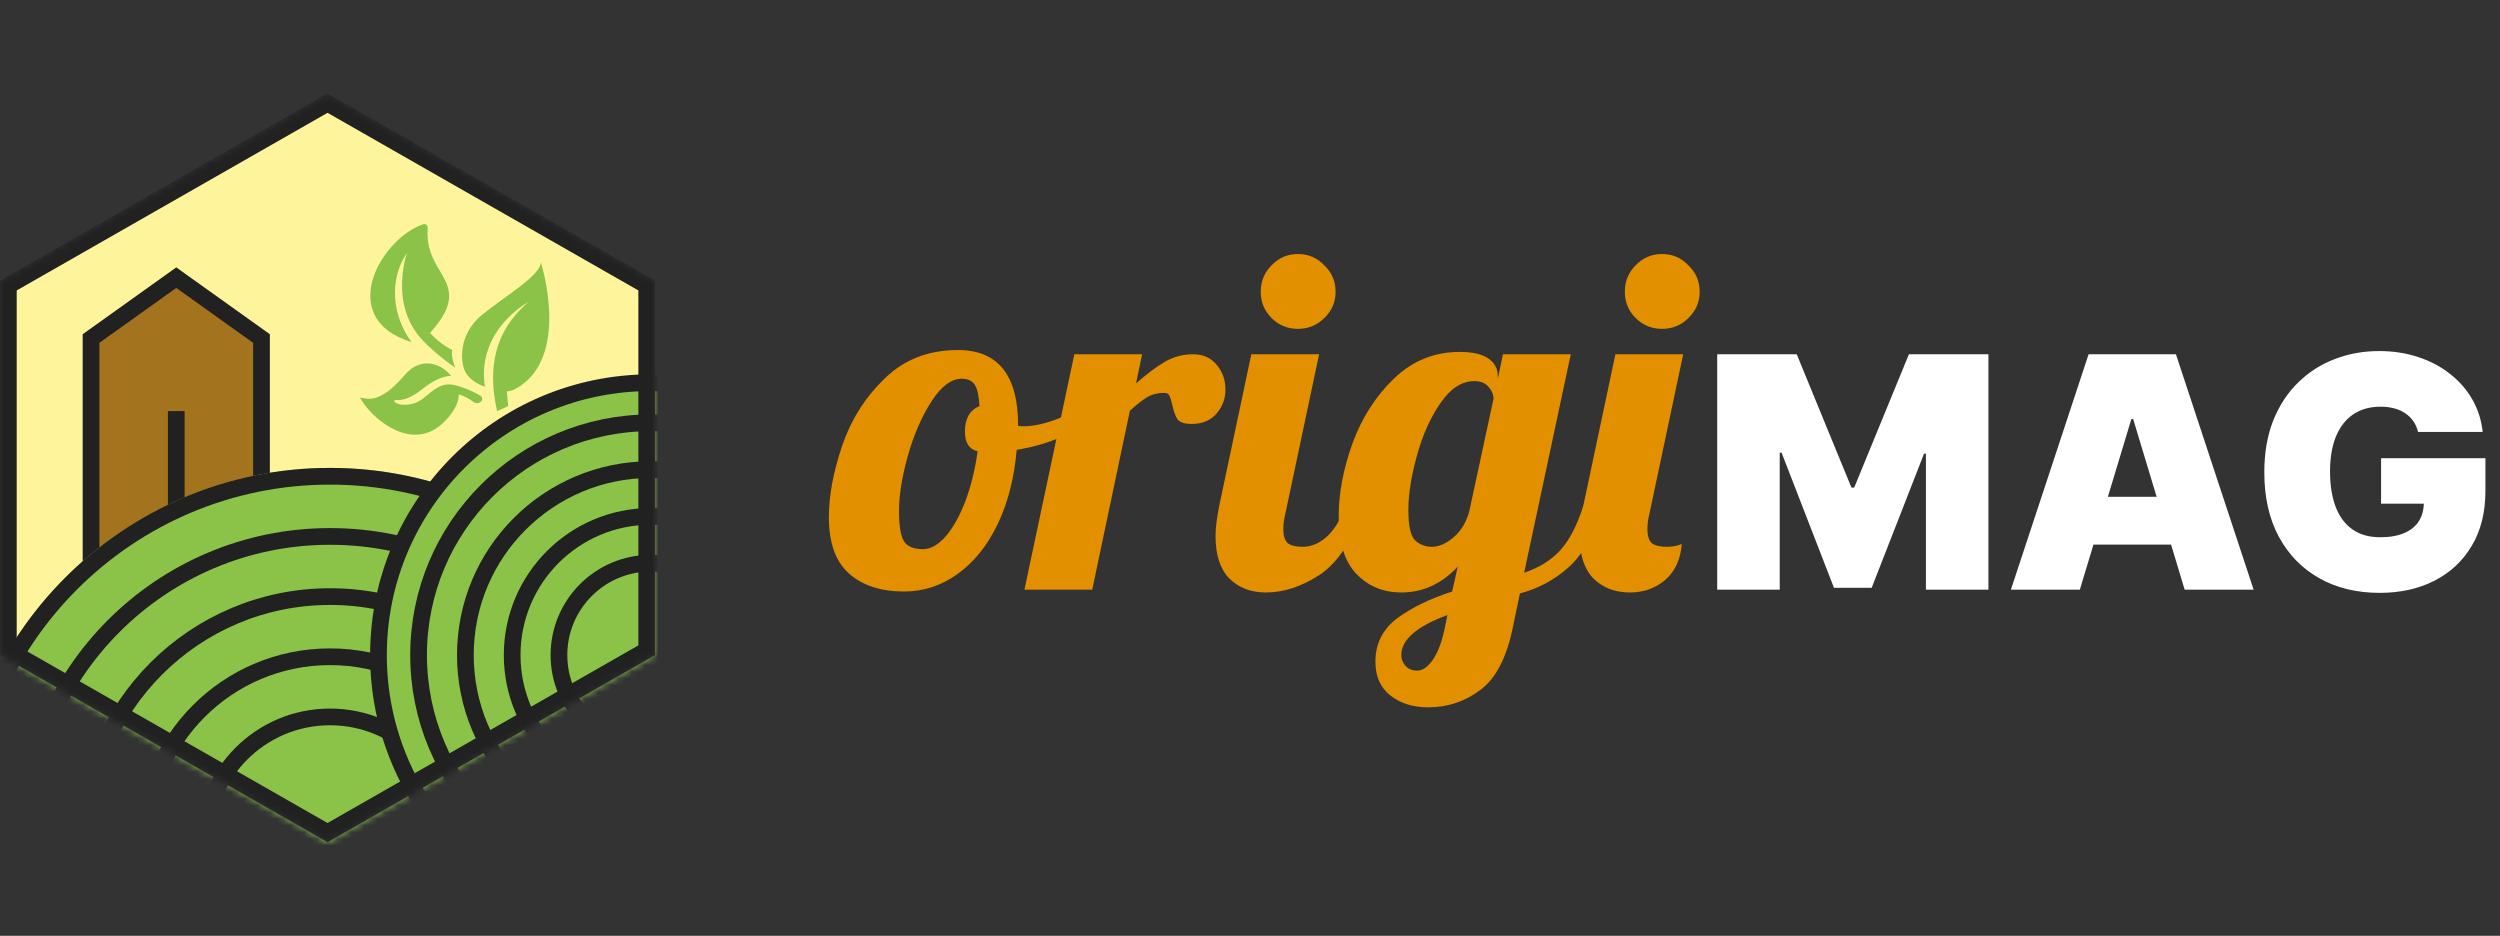 <?xml version="1.0" encoding="UTF-8"?> <svg xmlns="http://www.w3.org/2000/svg" width="374" height="140" viewBox="0 0 374 140" fill="none"><rect x="0" y="0" width="374" height="140" fill="#333333" stroke="none"/><path d="M135.267 88.492C131.793 88.492 129.047 87.6 127.028 85.816C125.009 84.032 124 81.215 124 77.366C124 74.173 124.657 70.629 125.972 66.732C127.286 62.835 129.399 59.479 132.31 56.662C135.221 53.798 138.882 52.366 143.296 52.366C149.305 52.366 152.309 56.122 152.309 63.633V63.704C152.45 63.751 152.709 63.774 153.084 63.774C154.633 63.774 156.417 63.375 158.436 62.577C160.455 61.732 162.286 60.723 163.929 59.549L164.563 61.45C163.201 62.906 161.417 64.15 159.211 65.183C157.051 66.169 154.68 66.873 152.098 67.295C151.723 71.568 150.76 75.3 149.211 78.492C147.662 81.685 145.666 84.15 143.225 85.887C140.784 87.624 138.131 88.492 135.267 88.492ZM138.084 82.154C139.211 82.154 140.338 81.521 141.465 80.253C142.591 78.938 143.577 77.178 144.422 74.971C145.267 72.718 145.878 70.23 146.253 67.507C144.986 67.225 144.352 66.239 144.352 64.549C144.352 62.624 145.08 61.356 146.535 60.746C146.441 59.197 146.206 58.141 145.831 57.577C145.455 56.967 144.798 56.662 143.859 56.662C142.31 56.662 140.807 57.788 139.352 60.042C137.897 62.295 136.723 64.995 135.831 68.141C134.939 71.286 134.493 74.056 134.493 76.45C134.493 78.704 134.751 80.23 135.267 81.028C135.784 81.779 136.723 82.154 138.084 82.154Z" fill="#E39000"></path><path d="M160.722 53H170.862L169.947 57.366C171.543 55.958 172.975 54.878 174.243 54.127C175.557 53.375 176.966 53 178.468 53C179.97 53 181.144 53.516 181.989 54.549C182.881 55.582 183.327 56.826 183.327 58.281C183.327 59.643 182.881 60.84 181.989 61.873C181.097 62.906 179.853 63.422 178.257 63.422C177.224 63.422 176.52 63.188 176.144 62.718C175.815 62.202 175.557 61.474 175.369 60.535C175.228 59.925 175.088 59.479 174.947 59.197C174.806 58.915 174.548 58.774 174.172 58.774C173.186 58.774 172.341 58.986 171.637 59.408C170.98 59.784 170.111 60.465 169.031 61.45L163.398 88.211H153.257L160.722 53Z" fill="#E39000"></path><path d="M194.17 49.197C192.621 49.197 191.306 48.657 190.227 47.577C189.147 46.498 188.607 45.183 188.607 43.634C188.607 42.084 189.147 40.77 190.227 39.69C191.306 38.563 192.621 38 194.17 38C195.719 38 197.034 38.563 198.114 39.69C199.241 40.77 199.804 42.084 199.804 43.634C199.804 45.183 199.241 46.498 198.114 47.577C197.034 48.657 195.719 49.197 194.17 49.197ZM189.382 88.633C187.128 88.633 185.297 87.929 183.889 86.52C182.527 85.112 181.846 82.999 181.846 80.183C181.846 79.009 182.034 77.483 182.41 75.605L187.198 53H197.339L192.269 76.943C192.081 77.647 191.987 78.399 191.987 79.197C191.987 80.136 192.198 80.816 192.621 81.239C193.09 81.615 193.842 81.802 194.874 81.802C196.236 81.802 197.503 81.239 198.677 80.112C199.851 78.939 200.696 77.436 201.212 75.605H204.17C202.433 80.675 200.203 84.126 197.48 85.957C194.757 87.741 192.058 88.633 189.382 88.633Z" fill="#E39000"></path><path d="M213.649 105.816C211.395 105.816 209.518 105.229 208.015 104.056C206.513 102.882 205.762 101.192 205.762 98.985C205.762 96.309 206.842 94.15 209.001 92.506C211.161 90.91 213.907 89.572 217.24 88.492L218.086 84.76C215.691 87.342 212.874 88.633 209.635 88.633C206.959 88.633 204.729 87.718 202.945 85.887C201.161 84.056 200.269 81.192 200.269 77.295C200.269 73.821 200.95 70.183 202.311 66.38C203.719 62.53 205.785 59.291 208.508 56.662C211.278 53.986 214.564 52.648 218.367 52.648C220.292 52.648 221.724 52.976 222.663 53.634C223.602 54.291 224.071 55.159 224.071 56.239V56.662L224.846 53H234.987L228.015 85.675C230.268 84.924 232.076 83.797 233.437 82.295C234.799 80.793 235.949 78.563 236.888 75.605H239.846C238.578 79.784 236.865 82.859 234.705 84.83C232.545 86.755 230.104 88.07 227.381 88.774L226.325 93.844C225.386 98.398 223.766 101.52 221.466 103.21C219.165 104.948 216.56 105.816 213.649 105.816ZM214.212 81.802C215.292 81.802 216.395 81.309 217.522 80.323C218.649 79.338 219.424 77.999 219.846 76.309L223.438 59.619C223.438 59.056 223.203 58.493 222.733 57.929C222.264 57.319 221.536 57.014 220.55 57.014C218.672 57.014 216.982 58.117 215.48 60.324C213.978 62.483 212.804 65.112 211.959 68.211C211.114 71.263 210.691 73.962 210.691 76.309C210.691 78.657 211.02 80.159 211.677 80.816C212.381 81.474 213.226 81.802 214.212 81.802ZM212.029 100.323C212.827 100.323 213.602 99.783 214.353 98.704C215.104 97.624 215.691 96.074 216.114 94.056L216.536 92.013C211.935 93.704 209.635 95.699 209.635 97.999C209.635 98.61 209.846 99.15 210.269 99.619C210.691 100.088 211.278 100.323 212.029 100.323Z" fill="#E39000"></path><path d="M248.637 49.197C247.088 49.197 245.773 48.657 244.693 47.577C243.614 46.498 243.074 45.183 243.074 43.634C243.074 42.084 243.614 40.77 244.693 39.69C245.773 38.563 247.088 38 248.637 38C250.186 38 251.501 38.563 252.581 39.69C253.707 40.77 254.271 42.084 254.271 43.634C254.271 45.183 253.707 46.498 252.581 47.577C251.501 48.657 250.186 49.197 248.637 49.197ZM243.848 88.633C241.595 88.633 239.764 87.929 238.355 86.52C236.994 85.112 236.313 82.999 236.313 80.183C236.313 79.009 236.501 77.483 236.877 75.605L241.665 53H251.806L246.736 76.943C246.548 77.647 246.454 78.399 246.454 79.197C246.454 80.136 246.665 80.816 247.088 81.239C247.557 81.615 248.308 81.802 249.341 81.802C250.186 81.802 250.937 81.661 251.595 81.38C251.407 83.727 250.562 85.535 249.059 86.802C247.604 88.023 245.867 88.633 243.848 88.633Z" fill="#E39000"></path><path d="M256.895 53H268.792L276.976 72.944H277.388L285.572 53H297.469V88.211H288.117V67.855H287.842L280.002 87.936H274.362L266.522 67.717H266.247V88.211H256.895V53Z" fill="white"></path><path d="M311.146 88.211H300.831L312.453 53H325.52L337.142 88.211H326.826L319.124 62.697H318.849L311.146 88.211ZM309.221 74.319H328.614V81.471H309.221V74.319Z" fill="white"></path><path d="M361.745 64.622C361.596 64.015 361.361 63.482 361.04 63.023C360.719 62.553 360.318 62.158 359.836 61.837C359.366 61.505 358.816 61.258 358.186 61.098C357.567 60.926 356.885 60.84 356.14 60.84C354.535 60.84 353.166 61.224 352.031 61.992C350.908 62.76 350.048 63.866 349.452 65.31C348.867 66.754 348.575 68.496 348.575 70.537C348.575 72.6 348.856 74.365 349.417 75.832C349.979 77.299 350.816 78.422 351.928 79.202C353.039 79.981 354.421 80.371 356.071 80.371C357.527 80.371 358.736 80.159 359.699 79.735C360.673 79.311 361.401 78.709 361.882 77.93C362.364 77.15 362.604 76.233 362.604 75.179L364.255 75.351H356.209V68.542H371.82V73.425C371.82 76.634 371.138 79.379 369.774 81.66C368.421 83.93 366.553 85.672 364.169 86.887C361.796 88.09 359.074 88.692 356.002 88.692C352.575 88.692 349.566 87.964 346.976 86.509C344.386 85.053 342.363 82.978 340.907 80.285C339.463 77.591 338.741 74.388 338.741 70.674C338.741 67.763 339.182 65.184 340.065 62.937C340.959 60.691 342.197 58.794 343.778 57.247C345.36 55.688 347.188 54.513 349.263 53.722C351.337 52.92 353.561 52.519 355.934 52.519C358.02 52.519 359.957 52.817 361.745 53.413C363.544 53.997 365.132 54.834 366.507 55.923C367.894 57 369.012 58.278 369.86 59.757C370.708 61.235 371.224 62.857 371.407 64.622H361.745Z" fill="white"></path><mask id="mask0_38_2" style="mask-type:alpha" maskUnits="userSpaceOnUse" x="0" y="14" width="98" height="112"><path d="M97.5 42.29V97.709L49 125.423L0.5 97.709V42.29L49 14.576L97.5 42.29Z" fill="#D9D9D9" stroke="black"></path></mask><g mask="url(#mask0_38_2)"><path d="M97.5 42.29V97.709L49 125.423L0.5 97.709V42.29L49 14.576L97.5 42.29Z" fill="#FEF49C" stroke="#212121"></path><path d="M39.119 50.644V85.75H13.619V50.644L26.369 41.536L39.119 50.644Z" fill="#A3731D" stroke="#212121" stroke-width="2.5"></path><path d="M26.369 61.5V79" stroke="#212121" stroke-width="2.5"></path><circle cx="49.369" cy="126" r="56" transform="rotate(180 49.369 126)" fill="#8BC349"></circle><circle cx="49.369" cy="126" r="54.75" transform="rotate(180 49.369 126)" stroke="#212121" stroke-width="2.5"></circle><circle cx="49.369" cy="126" r="45.75" transform="rotate(180 49.369 126)" stroke="#212121" stroke-width="2.5"></circle><circle cx="49.369" cy="126" r="36.75" transform="rotate(180 49.369 126)" stroke="#212121" stroke-width="2.5"></circle><circle cx="49.369" cy="126" r="27.75" transform="rotate(180 49.369 126)" stroke="#212121" stroke-width="2.5"></circle><circle cx="49.369" cy="126" r="18.75" transform="rotate(180 49.369 126)" stroke="#212121" stroke-width="2.5"></circle><circle cx="97.369" cy="98" r="41" fill="#8AC348"></circle><circle cx="97.369" cy="98" r="40.75" stroke="#212121" stroke-width="2.5"></circle><circle cx="97.369" cy="98" r="34.75" stroke="#212121" stroke-width="2.5"></circle><circle cx="97.369" cy="98" r="27.75" stroke="#212121" stroke-width="2.5"></circle><circle cx="97.369" cy="98" r="20.75" stroke="#212121" stroke-width="2.5"></circle><circle cx="97.369" cy="98" r="13.75" stroke="#212121" stroke-width="2.5"></circle><path d="M79.061 45.175C72.863 50.448 73.369 57 74.369 61.5L76.027 60.757L75.82 58.571C76.264 58.505 76.708 58.4 76.989 58.252C85.573 53.714 80.9 39.21 80.9 39.21C80.945 41.183 75.586 44.266 72.097 47.11C68.608 49.953 68.8 54.094 69.625 55.655C70.451 57.216 72.538 57.859 72.538 57.859C71.258 49.3 79.061 45.175 79.061 45.175Z" fill="#8AC348"></path><path d="M54.8 59.626C55.111 59.67 55.717 59.743 56.646 59.349C57.589 58.947 58.898 58.05 60.561 56.083C61.701 54.737 62.986 54.285 64.181 54.379C65.35 54.469 66.376 55.078 67.047 55.749C67.188 55.89 67.333 56.046 67.482 56.217C66.209 56.281 64.977 56.908 63.902 57.663C62.484 58.727 61.051 59.967 59.203 59.845C59.016 59.832 58.893 60.029 59.039 60.147C59.712 60.687 60.839 60.587 61.594 60.432C64.017 59.938 65.074 56.808 68.162 57.645C68.965 57.827 70.669 58.461 71.88 59.21C72.106 59.35 72.215 59.626 72.102 59.867C72.083 59.912 72.058 59.954 72.029 59.992C71.893 60.159 71.699 60.27 71.486 60.302C71.273 60.335 71.055 60.287 70.876 60.168C70.199 59.651 69.455 59.235 68.637 58.998C68.622 60.188 68.01 61.556 66.432 63.134C65.291 64.275 64.054 64.843 62.81 64.99C61.572 65.135 60.358 64.863 59.257 64.379C57.065 63.417 55.234 61.587 54.377 60.298L53.837 59.488L54.8 59.626Z" fill="#8AC348"></path><path d="M63.315 33.548C61.211 34.252 59.015 36.048 57.441 38.354C55.494 41.204 54.903 44.206 55.819 46.59C56.249 47.71 57.002 48.681 58.055 49.475C58.993 50.182 60.176 50.752 61.579 51.173C58.683 47.36 58.133 41.86 60.885 37.831C60.885 37.831 59.302 42.278 60.756 46.748C61.083 47.764 61.56 48.727 62.171 49.603C63.308 51.361 66.368 53.82 68.098 55C68.098 55 67.844 54.379 67.667 53.5C67.491 52.621 67.667 52.367 67.667 52.367C67.667 52.367 65.88 51.522 64.331 49.81C64.874 49.215 65.378 48.584 65.839 47.923C66.899 46.371 67.317 45.038 67.154 43.728C67.009 42.554 66.417 41.557 65.791 40.502C64.833 38.89 63.749 37.063 63.989 34.075C63.996 33.99 63.981 33.906 63.947 33.828C63.914 33.751 63.861 33.683 63.794 33.631C63.728 33.579 63.649 33.544 63.566 33.53C63.483 33.515 63.397 33.522 63.317 33.549L63.315 33.548Z" fill="#8AC348"></path><path d="M96.75 42.725V97.274L49 124.561L1.25 97.274V42.725L49 15.438L96.75 42.725Z" stroke="#212121" stroke-width="2.5"></path></g></svg> 